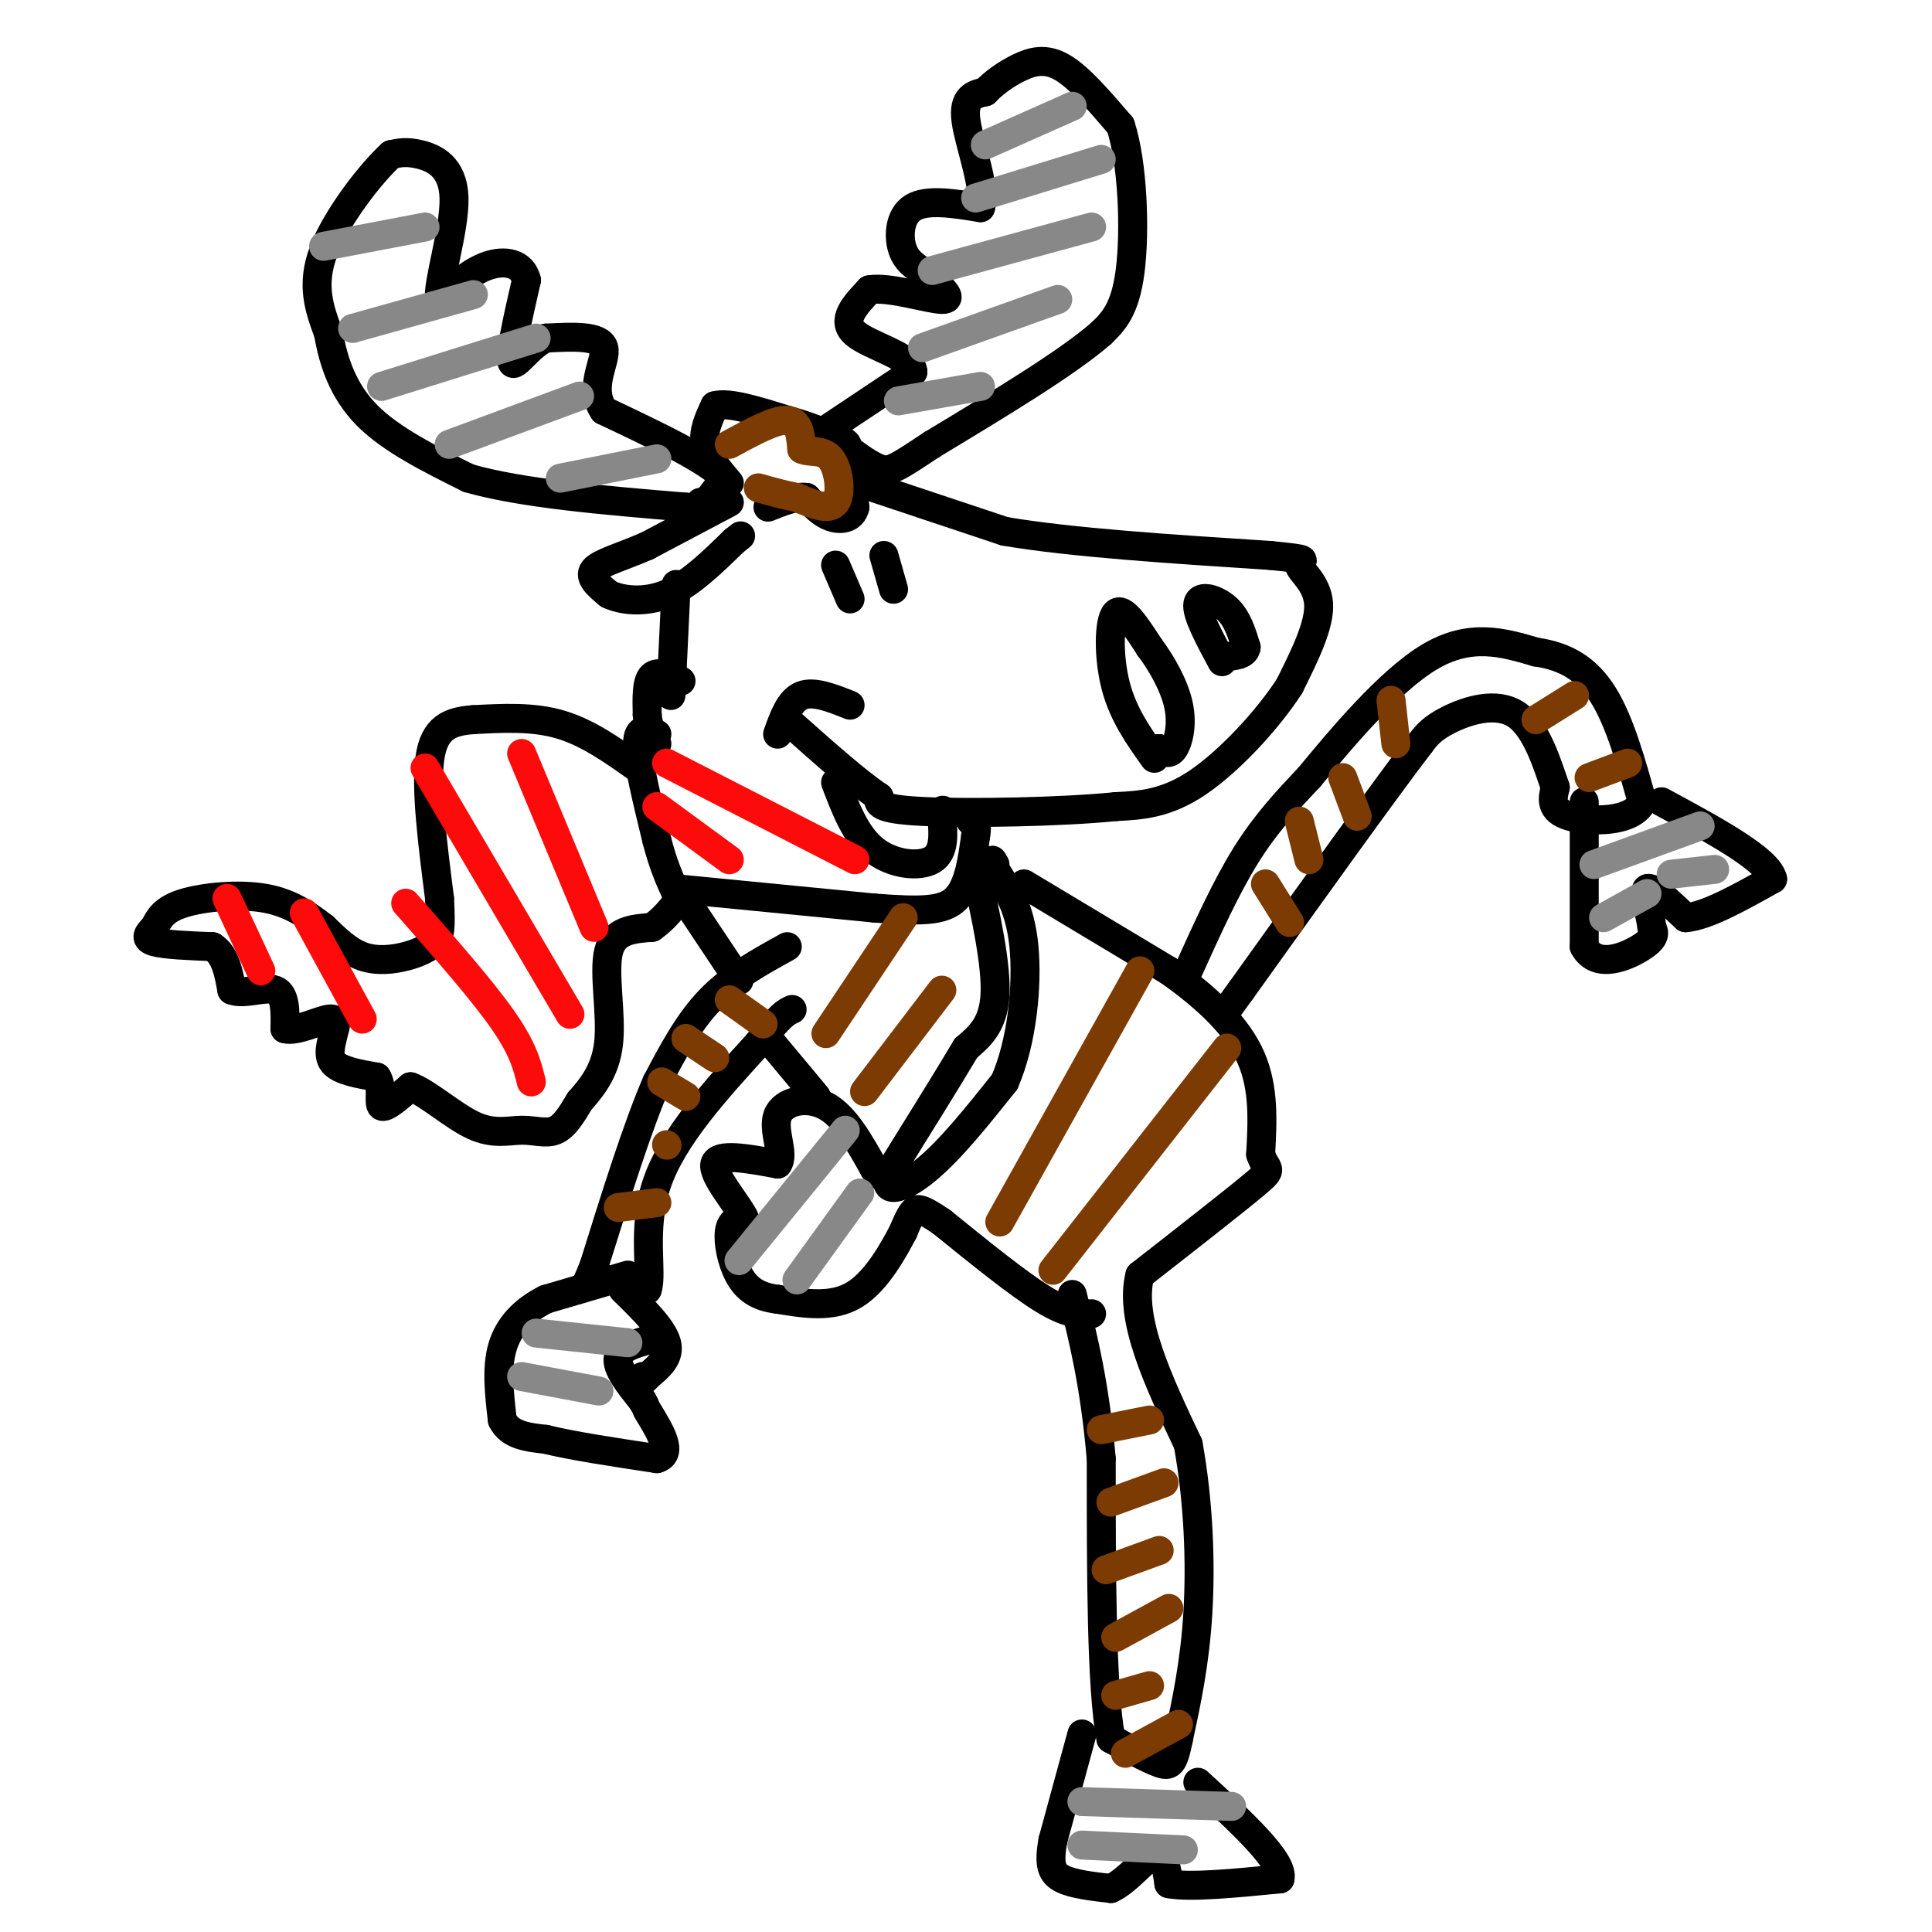 <svg viewBox='0 0 400 400' version='1.1' xmlns='http://www.w3.org/2000/svg' xmlns:xlink='http://www.w3.org/1999/xlink'><g fill='none' stroke='#000000' stroke-width='6' stroke-linecap='round' stroke-linejoin='round'><path d='M171,89c0.000,0.000 18.000,-12.000 18,-12'/><path d='M189,77c0.000,-3.244 -9.000,-5.356 -12,-8c-3.000,-2.644 0.000,-5.822 3,-9'/><path d='M180,60c3.933,-0.733 12.267,1.933 15,2c2.733,0.067 -0.133,-2.467 -3,-5'/><path d='M192,57c-1.548,-1.369 -3.917,-2.292 -5,-5c-1.083,-2.708 -0.881,-7.202 2,-9c2.881,-1.798 8.440,-0.899 14,0'/><path d='M203,43c1.333,-3.733 -2.333,-13.067 -3,-18c-0.667,-4.933 1.667,-5.467 4,-6'/><path d='M204,19c1.810,-1.917 4.333,-3.708 7,-5c2.667,-1.292 5.476,-2.083 9,0c3.524,2.083 7.762,7.042 12,12'/><path d='M232,26c2.578,7.956 3.022,21.844 2,30c-1.022,8.156 -3.511,10.578 -6,13'/><path d='M228,69c-6.833,6.000 -20.917,14.500 -35,23'/><path d='M193,92c-7.489,4.956 -8.711,5.844 -11,5c-2.289,-0.844 -5.644,-3.422 -9,-6'/><path d='M173,91c-1.500,-1.000 -0.750,-0.500 0,0'/><path d='M144,107c0.000,0.000 6.000,-8.000 6,-8'/><path d='M150,99c-3.167,-3.667 -14.083,-8.833 -25,-14'/><path d='M125,85c-3.356,-4.978 0.756,-10.422 0,-13c-0.756,-2.578 -6.378,-2.289 -12,-2'/><path d='M113,70c-3.556,1.556 -6.444,6.444 -7,5c-0.556,-1.444 1.222,-9.222 3,-17'/><path d='M109,58c-0.867,-3.622 -4.533,-4.178 -8,-3c-3.467,1.178 -6.733,4.089 -10,7'/><path d='M91,62c-0.524,-3.131 3.167,-14.458 3,-21c-0.167,-6.542 -4.190,-8.298 -7,-9c-2.810,-0.702 -4.405,-0.351 -6,0'/><path d='M81,32c-4.089,3.689 -11.311,12.911 -14,20c-2.689,7.089 -0.844,12.044 1,17'/><path d='M68,69c1.000,5.844 3.000,11.956 8,17c5.000,5.044 13.000,9.022 21,13'/><path d='M97,99c11.000,3.167 28.000,4.583 45,6'/><path d='M142,105c8.000,0.833 5.500,-0.083 3,-1'/><path d='M151,100c-2.250,-2.667 -4.500,-5.333 -5,-8c-0.500,-2.667 0.750,-5.333 2,-8'/><path d='M148,84c2.833,-0.833 8.917,1.083 15,3'/><path d='M163,87c4.333,1.167 7.667,2.583 11,4'/><path d='M174,91c2.000,1.000 1.500,1.500 1,2'/><path d='M175,93c0.500,2.333 1.250,7.167 2,12'/><path d='M177,105c-0.578,2.489 -3.022,2.711 -5,2c-1.978,-0.711 -3.489,-2.356 -5,-4'/><path d='M167,103c-2.167,-0.333 -5.083,0.833 -8,2'/><path d='M151,104c0.000,0.000 -17.000,9.000 -17,9'/><path d='M134,113c-5.222,2.289 -9.778,3.511 -11,5c-1.222,1.489 0.889,3.244 3,5'/><path d='M126,123c2.511,1.267 7.289,1.933 12,0c4.711,-1.933 9.356,-6.467 14,-11'/><path d='M152,112c2.333,-1.833 1.167,-0.917 0,0'/><path d='M140,121c0.000,0.000 -1.000,21.000 -1,21'/><path d='M139,142c-0.167,3.500 -0.083,1.750 0,0'/><path d='M181,101c0.000,0.000 27.000,9.000 27,9'/><path d='M208,110c13.667,2.333 34.333,3.667 55,5'/><path d='M263,115c9.560,0.952 5.958,0.833 6,2c0.042,1.167 3.726,3.619 4,8c0.274,4.381 -2.863,10.690 -6,17'/><path d='M267,142c-4.400,6.867 -12.400,15.533 -19,20c-6.600,4.467 -11.800,4.733 -17,5'/><path d='M231,167c-11.133,1.133 -30.467,1.467 -40,1c-9.533,-0.467 -9.267,-1.733 -9,-3'/><path d='M182,165c-4.500,-3.000 -11.250,-9.000 -18,-15'/><path d='M161,152c1.250,-3.500 2.500,-7.000 5,-8c2.500,-1.000 6.250,0.500 10,2'/><path d='M173,117c0.000,0.000 3.000,7.000 3,7'/><path d='M183,115c0.000,0.000 2.000,7.000 2,7'/><path d='M239,157c-3.222,-4.511 -6.444,-9.022 -8,-15c-1.556,-5.978 -1.444,-13.422 0,-15c1.444,-1.578 4.222,2.711 7,7'/><path d='M238,134c2.464,3.262 5.125,7.917 6,12c0.875,4.083 -0.036,7.595 -1,9c-0.964,1.405 -1.982,0.702 -3,0'/><path d='M240,155c-0.500,0.000 -0.250,0.000 0,0'/><path d='M253,137c-2.689,-5.000 -5.378,-10.000 -5,-12c0.378,-2.000 3.822,-1.000 6,1c2.178,2.000 3.089,5.000 4,8'/><path d='M258,134c-0.167,1.667 -2.583,1.833 -5,2'/><path d='M173,162c2.089,5.489 4.178,10.978 8,14c3.822,3.022 9.378,3.578 12,2c2.622,-1.578 2.311,-5.289 2,-9'/><path d='M195,169c0.333,-1.667 0.167,-1.333 0,-1'/><path d='M141,141c-2.417,-1.083 -4.833,-2.167 -6,-1c-1.167,1.167 -1.083,4.583 -1,8'/><path d='M134,148c0.167,2.333 1.083,4.167 2,6'/><path d='M136,152c-2.000,-0.833 -4.000,-1.667 -4,2c0.000,3.667 2.000,11.833 4,20'/><path d='M136,174c1.333,5.167 2.667,8.083 4,11'/><path d='M132,159c-5.167,-3.667 -10.333,-7.333 -16,-9c-5.667,-1.667 -11.833,-1.333 -18,-1'/><path d='M98,149c-4.889,0.333 -8.111,1.667 -9,8c-0.889,6.333 0.556,17.667 2,29'/><path d='M91,186c0.329,6.362 0.150,7.767 -1,9c-1.150,1.233 -3.271,2.293 -6,3c-2.729,0.707 -6.065,1.059 -9,0c-2.935,-1.059 -5.467,-3.530 -8,-6'/><path d='M67,192c-3.012,-2.286 -6.542,-5.000 -12,-6c-5.458,-1.000 -12.845,-0.286 -17,1c-4.155,1.286 -5.077,3.143 -6,5'/><path d='M32,192c-1.467,1.400 -2.133,2.400 0,3c2.133,0.600 7.067,0.800 12,1'/><path d='M44,196c2.667,1.667 3.333,5.333 4,9'/><path d='M48,205c2.533,1.044 6.867,-0.844 9,0c2.133,0.844 2.067,4.422 2,8'/><path d='M59,213c2.267,0.667 6.933,-1.667 9,-2c2.067,-0.333 1.533,1.333 1,3'/><path d='M69,214c-0.244,1.667 -1.356,4.333 0,6c1.356,1.667 5.178,2.333 9,3'/><path d='M78,223c1.356,1.978 0.244,5.422 1,6c0.756,0.578 3.378,-1.711 6,-4'/><path d='M85,225c3.362,1.152 8.767,6.030 13,8c4.233,1.970 7.293,1.030 10,1c2.707,-0.030 5.059,0.848 7,0c1.941,-0.848 3.470,-3.424 5,-6'/><path d='M120,228c2.238,-2.571 5.333,-6.000 6,-12c0.667,-6.000 -1.095,-14.571 0,-19c1.095,-4.429 5.048,-4.714 9,-5'/><path d='M135,192c2.333,-1.667 3.667,-3.333 5,-5'/><path d='M140,184c0.000,0.000 41.000,4.000 41,4'/><path d='M181,188c9.978,0.756 14.422,0.644 17,-2c2.578,-2.644 3.289,-7.822 4,-13'/><path d='M202,173c0.500,-2.667 -0.250,-2.833 -1,-3'/><path d='M141,185c0.000,0.000 12.000,18.000 12,18'/><path d='M163,196c-5.750,3.167 -11.500,6.333 -16,11c-4.500,4.667 -7.750,10.833 -11,17'/><path d='M136,224c-4.000,9.167 -8.500,23.583 -13,38'/><path d='M123,262c-2.511,6.489 -2.289,3.711 0,3c2.289,-0.711 6.644,0.644 11,2'/><path d='M134,267c1.222,-3.289 -1.222,-12.511 2,-22c3.222,-9.489 12.111,-19.244 21,-29'/><path d='M157,216c4.667,-6.000 5.833,-6.500 7,-7'/><path d='M159,215c0.000,0.000 10.000,12.000 10,12'/><path d='M202,180c2.167,9.917 4.333,19.833 4,26c-0.333,6.167 -3.167,8.583 -6,11'/><path d='M200,217c-3.667,6.167 -9.833,16.083 -16,26'/><path d='M184,243c-1.422,4.622 3.022,3.178 8,-1c4.978,-4.178 10.489,-11.089 16,-18'/><path d='M208,224c3.644,-8.311 4.756,-20.089 4,-28c-0.756,-7.911 -3.378,-11.956 -6,-16'/><path d='M206,180c-1.000,-2.833 -0.500,-1.917 0,-1'/><path d='M212,183c0.000,0.000 30.000,18.000 30,18'/><path d='M242,201c8.356,5.911 14.244,11.689 17,18c2.756,6.311 2.378,13.156 2,20'/><path d='M261,239c1.156,3.600 3.044,2.600 -1,6c-4.044,3.400 -14.022,11.200 -24,19'/><path d='M236,264c-2.333,9.000 3.833,22.000 10,35'/><path d='M246,299c2.178,12.067 2.622,24.733 2,35c-0.622,10.267 -2.311,18.133 -4,26'/><path d='M244,360c-1.067,5.378 -1.733,5.822 -4,5c-2.267,-0.822 -6.133,-2.911 -10,-5'/><path d='M230,360c-2.000,-10.500 -2.000,-34.250 -2,-58'/><path d='M228,302c-1.333,-15.333 -3.667,-24.667 -6,-34'/><path d='M226,272c-2.417,0.083 -4.833,0.167 -10,-3c-5.167,-3.167 -13.083,-9.583 -21,-16'/><path d='M195,253c-4.511,-3.111 -5.289,-2.889 -6,-2c-0.711,0.889 -1.356,2.444 -2,4'/><path d='M187,255c-1.822,3.467 -5.378,10.133 -10,13c-4.622,2.867 -10.311,1.933 -16,1'/><path d='M161,269c-4.131,-0.476 -6.458,-2.167 -8,-5c-1.542,-2.833 -2.298,-6.810 -2,-9c0.298,-2.190 1.649,-2.595 3,-3'/><path d='M154,252c-1.444,-2.911 -6.556,-8.689 -6,-11c0.556,-2.311 6.778,-1.156 13,0'/><path d='M161,241c1.536,-1.988 -1.125,-6.958 0,-10c1.125,-3.042 6.036,-4.155 10,-2c3.964,2.155 6.982,7.577 10,13'/><path d='M181,242c1.667,2.167 0.833,1.083 0,0'/><path d='M130,264c0.000,0.000 -17.000,5.000 -17,5'/><path d='M113,269c-4.644,2.333 -7.756,5.667 -9,10c-1.244,4.333 -0.622,9.667 0,15'/><path d='M104,294c1.500,3.167 5.250,3.583 9,4'/><path d='M113,298c5.333,1.333 14.167,2.667 23,4'/><path d='M136,302c3.500,-1.000 0.750,-5.500 -2,-10'/><path d='M129,267c4.083,4.000 8.167,8.000 9,11c0.833,3.000 -1.583,5.000 -4,7'/><path d='M134,285c-0.833,1.167 -0.917,0.583 -1,0'/><path d='M136,277c-3.750,0.917 -7.500,1.833 -8,4c-0.500,2.167 2.250,5.583 5,9'/><path d='M133,290c0.833,1.500 0.417,0.750 0,0'/><path d='M246,201c3.917,-8.667 7.833,-17.333 12,-24c4.167,-6.667 8.583,-11.333 13,-16'/><path d='M271,161c6.600,-8.000 16.600,-20.000 25,-25c8.400,-5.000 15.200,-3.000 22,-1'/><path d='M318,135c6.178,0.867 10.622,3.533 14,9c3.378,5.467 5.689,13.733 8,22'/><path d='M340,166c-1.956,4.356 -10.844,4.244 -15,3c-4.156,-1.244 -3.578,-3.622 -3,-6'/><path d='M322,163c-1.512,-4.321 -3.792,-12.125 -8,-15c-4.208,-2.875 -10.345,-0.821 -14,1c-3.655,1.821 -4.827,3.411 -6,5'/><path d='M294,154c-7.167,9.333 -22.083,30.167 -37,51'/><path d='M257,205c-6.167,8.500 -3.083,4.250 0,0'/><path d='M328,166c0.000,0.000 0.000,30.000 0,30'/><path d='M328,196c2.578,4.844 9.022,1.956 12,0c2.978,-1.956 2.489,-2.978 2,-4'/><path d='M342,192c-0.267,-2.667 -1.933,-7.333 -1,-8c0.933,-0.667 4.467,2.667 8,6'/><path d='M349,190c4.333,-0.333 11.167,-4.167 18,-8'/><path d='M367,182c-0.833,-4.000 -11.917,-10.000 -23,-16'/><path d='M224,359c0.000,0.000 -6.000,22.000 -6,22'/><path d='M218,381c-0.933,5.111 -0.267,6.889 2,8c2.267,1.111 6.133,1.556 10,2'/><path d='M230,391c3.422,-1.511 6.978,-6.289 9,-7c2.022,-0.711 2.511,2.644 3,6'/><path d='M242,390c4.333,0.833 13.667,-0.083 23,-1'/><path d='M265,389c1.000,-3.500 -8.000,-11.750 -17,-20'/></g>
<g fill='none' stroke='#FD0A0A' stroke-width='6' stroke-linecap='round' stroke-linejoin='round'><path d='M138,158c0.000,0.000 39.000,20.000 39,20'/><path d='M136,167c0.000,0.000 15.000,11.000 15,11'/><path d='M108,156c0.000,0.000 15.000,36.000 15,36'/><path d='M88,159c0.000,0.000 30.000,51.000 30,51'/><path d='M84,187c7.833,8.917 15.667,17.833 20,24c4.333,6.167 5.167,9.583 6,13'/><path d='M63,189c0.000,0.000 12.000,22.000 12,22'/><path d='M47,186c0.000,0.000 7.000,15.000 7,15'/></g>
<g fill='none' stroke='#888888' stroke-width='6' stroke-linecap='round' stroke-linejoin='round'><path d='M204,30c0.000,0.000 18.000,-8.000 18,-8'/><path d='M202,41c0.000,0.000 26.000,-8.000 26,-8'/><path d='M193,56c0.000,0.000 33.000,-9.000 33,-9'/><path d='M191,72c0.000,0.000 28.000,-10.000 28,-10'/><path d='M186,83c0.000,0.000 17.000,-3.000 17,-3'/><path d='M67,51c0.000,0.000 21.000,-4.000 21,-4'/><path d='M73,68c0.000,0.000 25.000,-7.000 25,-7'/><path d='M79,80c0.000,0.000 32.000,-10.000 32,-10'/><path d='M93,92c0.000,0.000 27.000,-10.000 27,-10'/><path d='M116,99c0.000,0.000 20.000,-4.000 20,-4'/><path d='M330,179c0.000,0.000 22.000,-8.000 22,-8'/><path d='M346,181c0.000,0.000 9.000,-1.000 9,-1'/><path d='M341,185c0.000,0.000 -9.000,5.000 -9,5'/><path d='M111,276c0.000,0.000 19.000,2.000 19,2'/><path d='M108,285c0.000,0.000 16.000,3.000 16,3'/><path d='M175,234c0.000,0.000 -22.000,27.000 -22,27'/><path d='M178,247c0.000,0.000 -13.000,18.000 -13,18'/><path d='M224,373c0.000,0.000 31.000,1.000 31,1'/><path d='M224,382c0.000,0.000 21.000,1.000 21,1'/></g>
<g fill='none' stroke='#7C3B02' stroke-width='6' stroke-linecap='round' stroke-linejoin='round'><path d='M228,296c0.000,0.000 10.000,-2.000 10,-2'/><path d='M230,311c0.000,0.000 11.000,-4.000 11,-4'/><path d='M229,325c0.000,0.000 11.000,-4.000 11,-4'/><path d='M231,339c0.000,0.000 11.000,-6.000 11,-6'/><path d='M231,351c0.000,0.000 7.000,-2.000 7,-2'/><path d='M233,363c0.000,0.000 11.000,-6.000 11,-6'/><path d='M267,191c0.000,0.000 -5.000,-8.000 -5,-8'/><path d='M271,178c0.000,0.000 -2.000,-8.000 -2,-8'/><path d='M281,169c0.000,0.000 -3.000,-8.000 -3,-8'/><path d='M289,154c0.000,0.000 -1.000,-9.000 -1,-9'/><path d='M318,149c0.000,0.000 8.000,-5.000 8,-5'/><path d='M329,161c0.000,0.000 8.000,-3.000 8,-3'/><path d='M236,201c0.000,0.000 -29.000,52.000 -29,52'/><path d='M254,217c0.000,0.000 -36.000,46.000 -36,46'/><path d='M187,190c0.000,0.000 -16.000,24.000 -16,24'/><path d='M195,205c0.000,0.000 -16.000,21.000 -16,21'/><path d='M158,212c0.000,0.000 -7.000,-5.000 -7,-5'/><path d='M148,219c0.000,0.000 -6.000,-4.000 -6,-4'/><path d='M142,227c0.000,0.000 -5.000,-3.000 -5,-3'/><path d='M138,237c0.000,0.000 0.100,0.100 0.1,0.1'/><path d='M136,249c0.000,0.000 -8.000,1.000 -8,1'/><path d='M151,92c4.750,-2.583 9.500,-5.167 12,-5c2.500,0.167 2.750,3.083 3,6'/><path d='M166,93c1.667,0.833 4.333,-0.083 6,2c1.667,2.083 2.333,7.167 1,9c-1.333,1.833 -4.667,0.417 -8,-1'/><path d='M165,103c-2.667,-0.500 -5.333,-1.250 -8,-2'/></g>
</svg>
